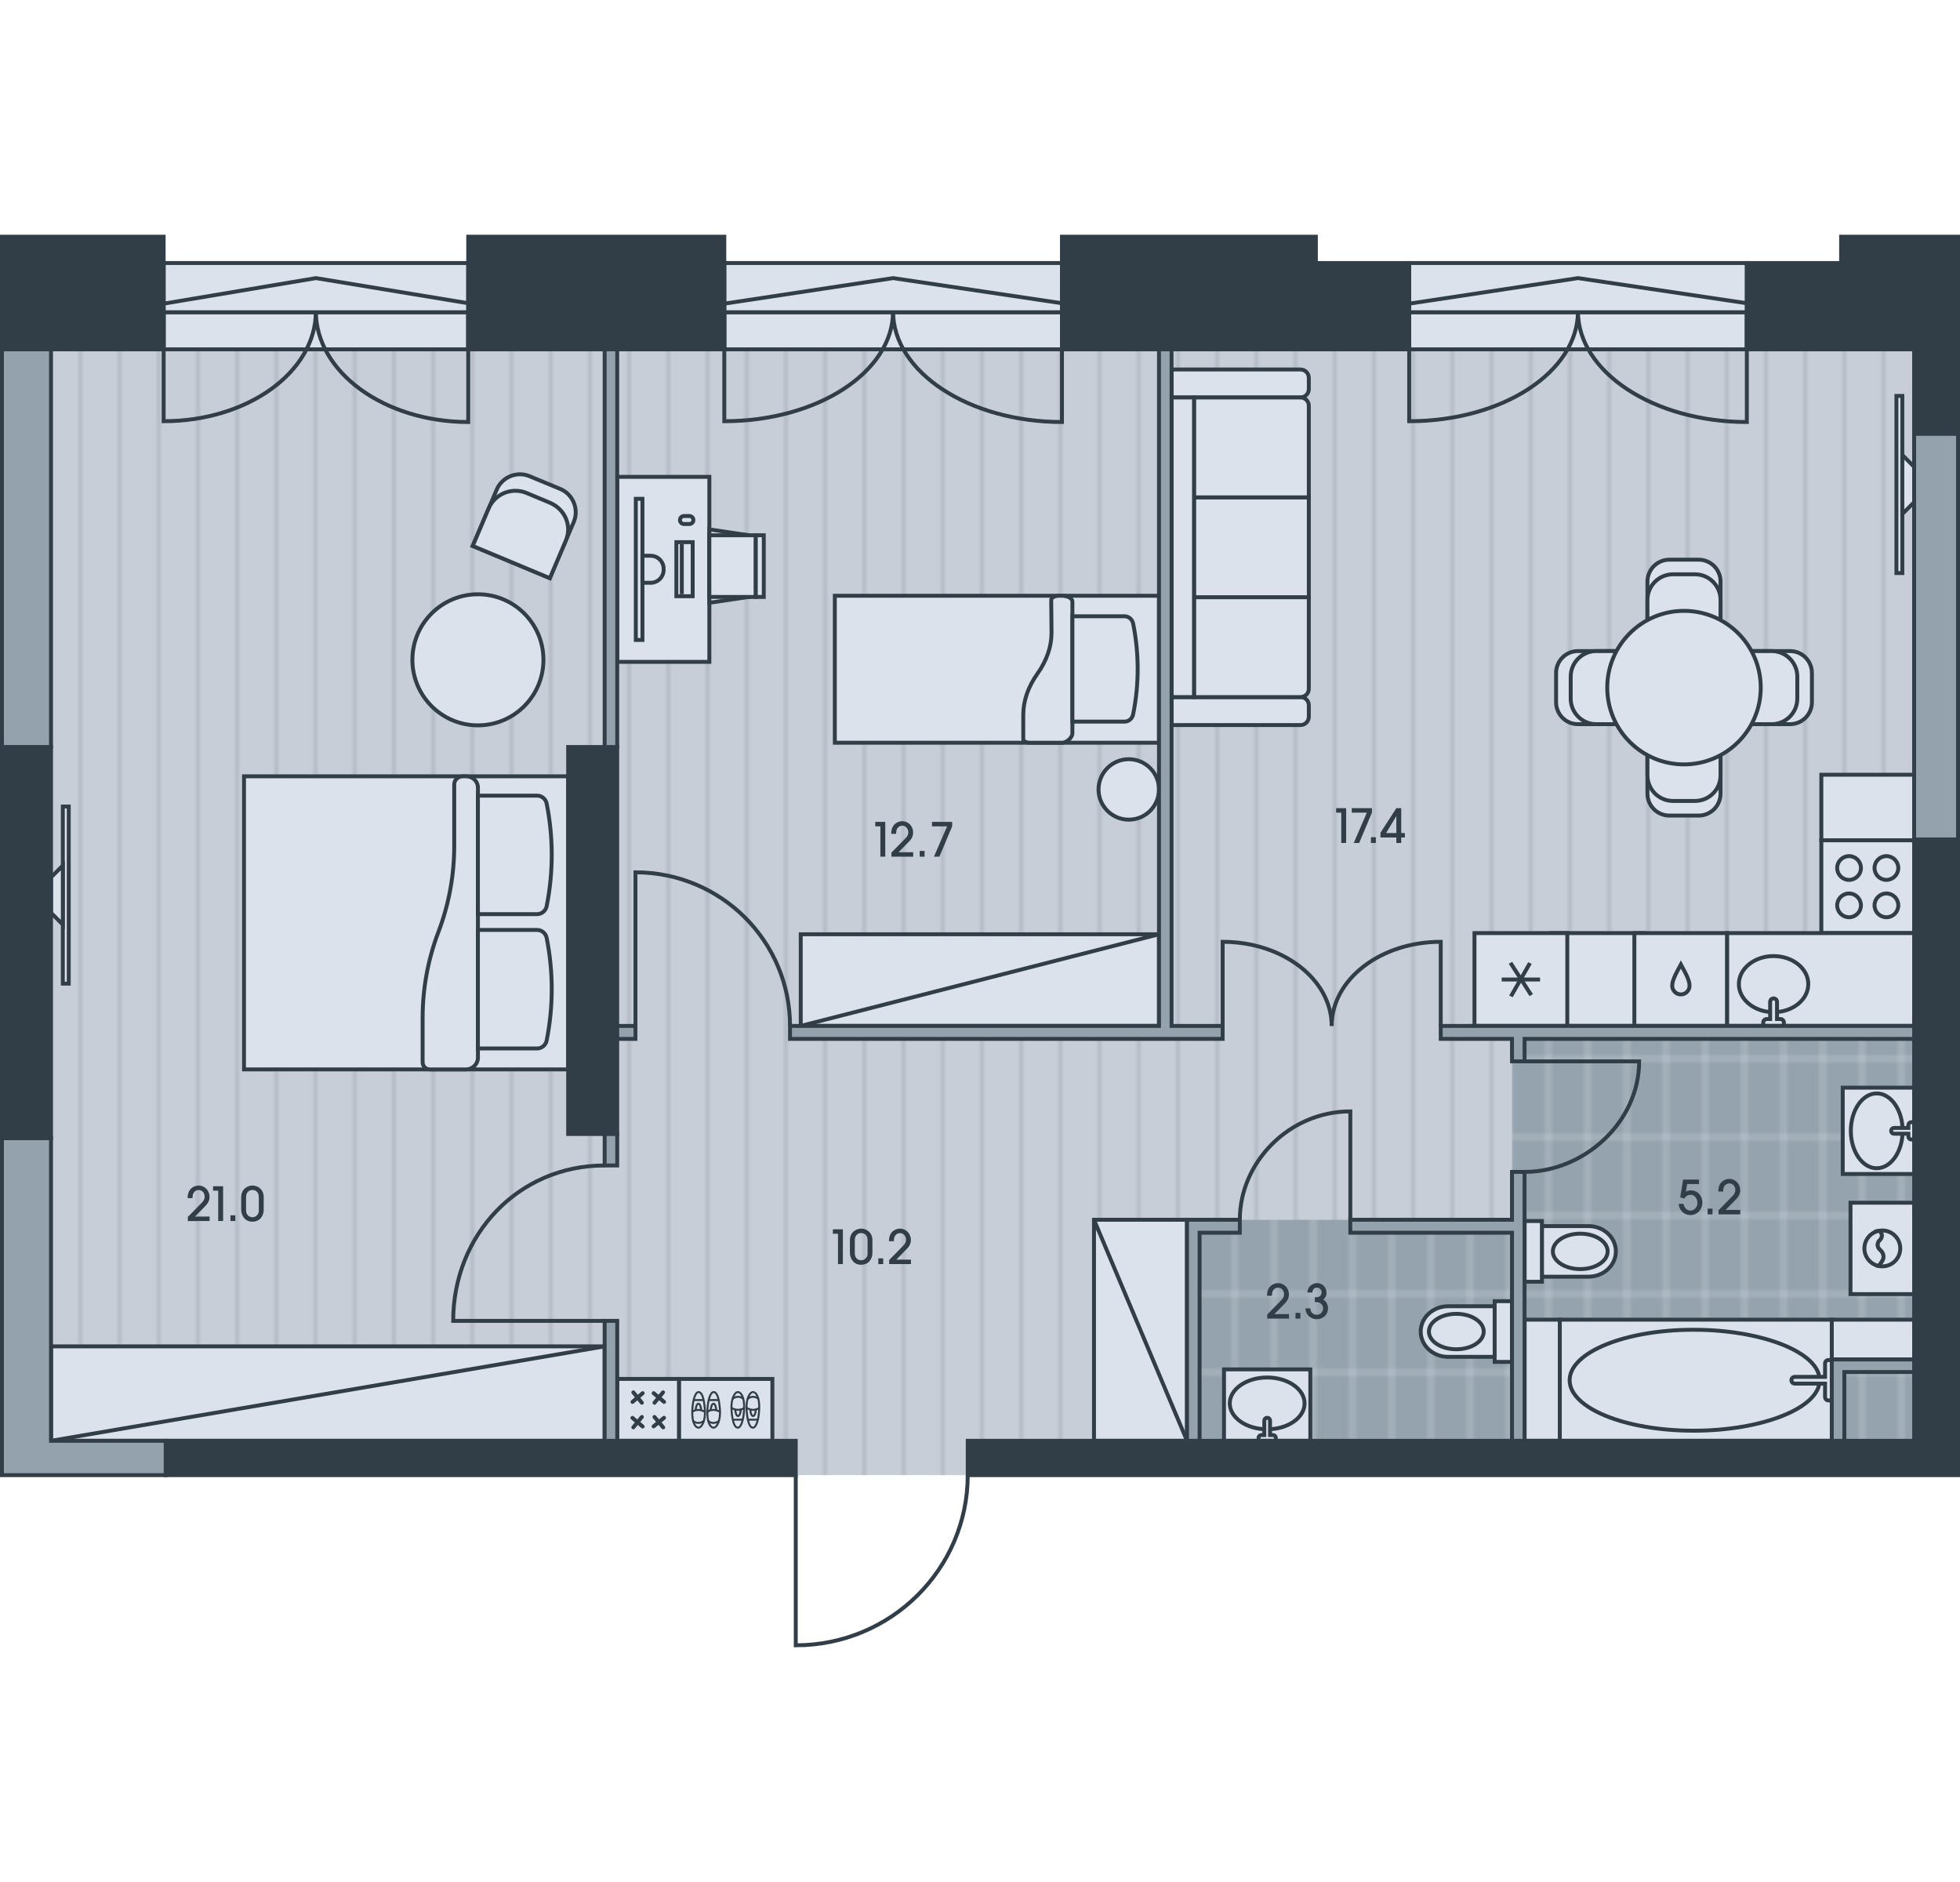<?xml version="1.0" encoding="utf-8"?>
<!-- Generator: Adobe Illustrator 26.0.2, SVG Export Plug-In . SVG Version: 6.00 Build 0)  -->
<svg version="1.1" id="Flat_05" xmlns="http://www.w3.org/2000/svg" xmlns:xlink="http://www.w3.org/1999/xlink" x="0px"
	 y="0px" viewBox="0 0 500 480" style="enable-background:new 0 0 500 480;" xml:space="preserve">
<style type="text/css">
	.st0{fill:none;}
	.st1{fill:#C8CED7;}
	.st2{opacity:0.5;fill:none;stroke:#95A3AE;stroke-width:0.75;enable-background:new    ;}
	.st3{fill:#95A3AE;}
	.st4{opacity:0.5;fill:none;stroke:#DCE2EB;stroke-width:0.75;enable-background:new    ;}
	.st5{fill-rule:evenodd;clip-rule:evenodd;fill:url(#floor);}
	.st6{fill-rule:evenodd;clip-rule:evenodd;fill:url(#wet_floor);}
	.st7{fill-rule:evenodd;clip-rule:evenodd;fill:#DCE2EB;stroke:#313E48;stroke-miterlimit:22.926;}
	
		.st8{fill-rule:evenodd;clip-rule:evenodd;fill:none;stroke:#313E48;stroke-linecap:round;stroke-linejoin:round;stroke-miterlimit:22.926;}
	.st9{fill-rule:evenodd;clip-rule:evenodd;fill:none;stroke:#313E48;stroke-width:0.5;stroke-miterlimit:22.926;}
	.st10{fill-rule:evenodd;clip-rule:evenodd;fill:none;stroke:#313E48;}
	.st11{fill-rule:evenodd;clip-rule:evenodd;fill:#313E48;stroke:#313E48;stroke-miterlimit:22.926;}
	.st12{fill-rule:evenodd;clip-rule:evenodd;fill:#94A2AD;stroke:#313E48;stroke-miterlimit:22.926;}
	.st13{fill-rule:evenodd;clip-rule:evenodd;fill:none;stroke:#313E48;stroke-miterlimit:22.926;}
	.st14{fill:#313E48;}
</style>
<pattern  width="30" height="50" patternUnits="userSpaceOnUse" id="floor" viewBox="0 -50 30 50" style="overflow:visible;">
	<g>
		<rect y="-50" class="st0" width="30" height="50"/>
		<rect x="0" y="-50" class="st1" width="30" height="50"/>
		<line class="st2" x1="0.375" y1="0" x2="0.375" y2="-50"/>
		<line class="st2" x1="10.375" y1="0" x2="10.375" y2="-50"/>
		<line class="st2" x1="20.375" y1="0" x2="20.375" y2="-50"/>
	</g>
</pattern>
<pattern  width="30" height="60" patternUnits="userSpaceOnUse" id="wet_floor" viewBox="0 -60 30 60" style="overflow:visible;">
	<g>
		<rect y="-60" class="st0" width="30" height="60"/>
		<rect y="-60" class="st3" width="30" height="60"/>
		<line class="st4" x1="5" y1="0" x2="5" y2="-60"/>
		<line class="st4" x1="15" y1="0" x2="15" y2="-60"/>
		<line class="st4" x1="25" y1="0" x2="25" y2="-60"/>
		<line class="st4" x1="30" y1="-50" x2="0" y2="-50"/>
		<line class="st4" x1="30" y1="-10" x2="0" y2="-10"/>
		<line class="st4" x1="30" y1="-30" x2="0" y2="-30"/>
	</g>
</pattern>
<rect id="Floor_00000179621205002802407880000015455825854573445252_" x="0.5" y="67.085" class="st5" width="499" height="309.146"/>
<g id="Wet_Floor">
	<rect x="304.149" y="311.096" class="st6" width="83.106" height="59.121"/>
	<rect x="385.713" y="263.313" class="st6" width="105.108" height="106.904"/>
</g>
<g id="Furniture_00000181056449059462520370000013350869384066065077_">
	<g id="Room_00000094615258635291918890000012572421094392495759_">
		<g>
			<rect x="62.244" y="197.995" class="st7" width="82.695" height="74.753"/>
			<path class="st7" d="M115.874,200.088c0-1.216,0.986-2.093,2.203-2.093h0.82c1.67,0,3.023,1.243,3.023,2.913l0,68.817
				c0,1.67-1.353,3.023-3.023,3.023h-9.261c-1.007,0-1.824-0.816-1.824-1.823v-11.337c0-7.485,1.367-14.907,4.031-21.902
				c2.665-6.995,4.031-14.418,4.031-21.903L115.874,200.088z"/>
			<path class="st7" d="M121.919,202.923l0,30.229h15.076c1.194,0,2.222-0.843,2.457-2.014c1.729-8.647,1.729-17.554,0-26.201
				c-0.235-1.171-1.263-2.014-2.457-2.014L121.919,202.923z"/>
			<path class="st7" d="M121.919,237.183l0,30.23l15.076,0c1.194,0,2.222-0.842,2.457-2.015c1.729-8.648,1.729-17.553,0-26.2
				c-0.235-1.172-1.263-2.015-2.457-2.015H121.919z"/>
		</g>
		<g>
			<rect x="212.967" y="151.946" class="st7" width="82.695" height="37.485"/>
			<path class="st7" d="M268.165,153.011c0-0.574,0.902-1.065,1.966-1.065h0.738c1.475,0,2.704,0.655,2.704,1.474v33.662
				c0,0.818-1.229,2.35-2.704,2.35l-8.192,0c-0.901,0-1.638-0.41-1.638-0.901v-6.201c0-3.604,1.229-7.127,3.604-10.486
				c2.376-3.359,3.605-6.881,3.605-10.486L268.165,153.011z"/>
			<path class="st7" d="M273.573,157.18v26.871h13.271c1.065,0,1.965-0.737,2.211-1.802c1.556-7.701,1.556-15.565,0-23.266
				c-0.246-1.065-1.147-1.803-2.211-1.803H273.573z"/>
			<path class="st7" d="M287.951,193.633c4.258,0,7.71,3.452,7.71,7.71c0,4.259-3.452,7.711-7.71,7.711
				c-4.258,0-7.71-3.452-7.71-7.711C280.241,197.085,283.693,193.633,287.951,193.633z"/>
		</g>
		<path class="st7" d="M121.919,151.569c9.231,0,16.715,7.484,16.715,16.715S131.15,185,121.919,185s-16.715-7.484-16.715-16.715
			S112.688,151.569,121.919,151.569z"/>
		<g>
			<path class="st7" d="M140.264,147.458l6.114-14.362c1.363-3.226-0.205-7.02-3.431-8.382l-7.86-3.257
				c-3.226-1.362-7.02,0.205-8.382,3.431l-6.114,14.362L140.264,147.458z"/>
			<path class="st7" d="M140.264,147.458l4.085-9.599c1.611-3.773-0.234-7.995-4.007-9.606l-5.906-2.476
				c-3.773-1.611-8.159,0.111-9.77,3.883l-4.074,9.589L140.264,147.458z"/>
		</g>
		<g>
			<rect x="16.028" y="205.697" class="st7" width="1.506" height="45.177"/>
			<polygon class="st7" points="13.016,232.804 16.028,235.815 16.028,220.756 13.016,223.768 			"/>
		</g>
		<g>
			<path class="st7" d="M331.75,94.238l-32.882,0v7.139l32.882,0c1.164,0,2.134-0.964,2.134-2.122V96.36
				C333.883,95.203,332.914,94.238,331.75,94.238z"/>
			<path class="st7" d="M331.75,177.789h-32.882v7.139l32.882,0c1.164,0,2.134-0.965,2.134-2.122v-2.894
				C333.883,178.657,332.914,177.789,331.75,177.789z"/>
			<path class="st7" d="M333.883,152.318l-29.293,0v25.471h27.185c1.159,0,2.108-0.948,2.108-2.108V152.318z"/>
			<rect x="304.592" y="126.845" class="st7" width="29.293" height="25.471"/>
			<path class="st7" d="M333.883,126.847l-29.293,0v-25.471l27.185,0c1.159,0,2.108,0.948,2.108,2.108V126.847z"/>
			<rect x="298.869" y="101.378" class="st7" width="5.723" height="76.411"/>
		</g>
		<g>
			<rect x="279.081" y="311.096" class="st7" width="23.729" height="56.378"/>
			<line class="st7" x1="302.81" y1="367.474" x2="279.081" y2="311.096"/>
		</g>
		<g>
			<rect x="13.016" y="343.387" class="st7" width="141.232" height="24.087"/>
			<line class="st7" x1="13.016" y1="367.474" x2="154.248" y2="343.387"/>
		</g>
		<g>
			<rect x="204.269" y="238.283" class="st7" width="91.392" height="23.375"/>
			<line class="st7" x1="204.269" y1="261.659" x2="295.661" y2="238.283"/>
		</g>
		<g>
			<rect x="157.456" y="121.618" class="st7" width="23.503" height="47.188"/>
			<polygon class="st7" points="191.022,152.248 180.959,153.732 180.959,135.032 191.022,136.505 			"/>
			<rect x="180.96" y="136.517" class="st7" width="11.846" height="15.731"/>
			<rect x="192.805" y="136.517" class="st7" width="2.035" height="15.731"/>
			<rect x="172.54" y="138.275" class="st7" width="4.164" height="13.788"/>
			<rect x="162.196" y="127.218" class="st7" width="1.696" height="36.001"/>
			<path class="st7" d="M163.892,148.64h2.095c1.822,0,3.312-1.491,3.312-3.313v-0.268c0-1.823-1.491-3.314-3.312-3.314h-2.095
				V148.64z"/>
			<path class="st7" d="M175.869,133.648h-1.388c-0.56,0-1.018-0.458-1.018-1.018v-0.001c0-0.56,0.457-1.018,1.018-1.018h1.388
				c0.56,0,1.018,0.457,1.018,1.018v0.001C176.887,133.19,176.429,133.648,175.869,133.648z"/>
			<rect x="173.926" y="139.293" class="st7" width="0.004" height="11.753"/>
		</g>
		<g>
			<rect x="157.456" y="351.688" class="st7" width="15.787" height="15.787"/>
			<g>
				<g>
					<line class="st8" x1="161.561" y1="355.12" x2="163.741" y2="357.766"/>
					<line class="st8" x1="163.948" y1="355.327" x2="161.353" y2="357.558"/>
				</g>
				<g>
					<line class="st8" x1="166.75" y1="355.327" x2="169.404" y2="357.55"/>
					<line class="st8" x1="169.138" y1="355.12" x2="166.958" y2="357.766"/>
				</g>
				<g>
					<line class="st8" x1="169.397" y1="361.605" x2="166.736" y2="363.798"/>
					<line class="st8" x1="166.958" y1="361.398" x2="169.182" y2="364.052"/>
				</g>
				<g>
					<line class="st8" x1="163.741" y1="361.398" x2="161.561" y2="364.045"/>
					<line class="st8" x1="161.335" y1="361.624" x2="163.948" y2="363.837"/>
				</g>
			</g>
		</g>
		<g>
			<rect x="483.783" y="100.98" class="st7" width="1.506" height="45.177"/>
			<polygon class="st7" points="488.301,119.05 485.289,116.039 485.289,131.097 488.301,128.086 			"/>
		</g>
		<g>
			<rect x="173.242" y="351.693" class="st7" width="23.794" height="15.781"/>
			<g>
				<g>
					<g>
						<path class="st9" d="M179.808,359.413c-0.226-2.875-0.747-4.357-1.607-4.366c-0.861-0.01-1.523,2.177-1.602,4.928
							c-0.079,2.752,0.731,4.136,1.591,4.146C179.051,364.131,180.035,362.289,179.808,359.413z"/>
						<line class="st9" x1="176.94" y1="357.087" x2="179.498" y2="357.077"/>
						<path class="st9" d="M176.597,360.053c1.014-0.608,2.088-0.631,3.242,0.044"/>
						<path class="st9" d="M176.806,362.358c0.599,0.737,2.066,0.75,2.77-0.012"/>
						<path class="st9" d="M178.877,359.689c-0.051-0.966-0.355-1.685-0.714-1.685c-0.358,0-0.662,0.716-0.714,1.681"/>
					</g>
					<g>
						<path class="st9" d="M183.655,359.413c-0.226-2.875-0.747-4.357-1.607-4.366c-0.861-0.01-1.523,2.177-1.602,4.928
							c-0.079,2.752,0.731,4.136,1.591,4.146C182.898,364.131,183.881,362.289,183.655,359.413z"/>
						<line class="st9" x1="180.787" y1="357.087" x2="183.344" y2="357.077"/>
						<path class="st9" d="M180.444,360.053c1.014-0.608,2.088-0.631,3.242,0.044"/>
						<path class="st9" d="M180.653,362.358c0.599,0.737,2.066,0.75,2.77-0.012"/>
						<path class="st9" d="M182.724,359.689c-0.051-0.966-0.355-1.685-0.714-1.685c-0.358,0-0.662,0.716-0.714,1.681"/>
					</g>
				</g>
				<g>
					<g>
						<path class="st9" d="M190.469,359.756c0.226,2.875,0.747,4.357,1.607,4.366c0.861,0.009,1.523-2.177,1.602-4.928
							c0.079-2.752-0.731-4.136-1.591-4.146C191.226,355.038,190.243,356.88,190.469,359.756z"/>
						<line class="st9" x1="193.337" y1="362.081" x2="190.78" y2="362.091"/>
						<path class="st9" d="M193.68,359.115c-1.014,0.608-2.088,0.631-3.243-0.045"/>
						<path class="st9" d="M193.471,356.811c-0.599-0.737-2.066-0.751-2.77,0.012"/>
						<path class="st9" d="M191.4,359.48c0.051,0.966,0.355,1.684,0.714,1.684c0.358,0,0.662-0.716,0.714-1.681"/>
					</g>
					<g>
						<path class="st9" d="M186.622,359.756c0.226,2.875,0.747,4.357,1.607,4.366c0.861,0.009,1.523-2.177,1.602-4.928
							c0.079-2.752-0.731-4.136-1.591-4.146C187.379,355.038,186.396,356.88,186.622,359.756z"/>
						<line class="st9" x1="189.49" y1="362.081" x2="186.933" y2="362.091"/>
						<path class="st9" d="M189.833,359.115c-1.014,0.608-2.088,0.631-3.242-0.045"/>
						<path class="st9" d="M189.624,356.811c-0.599-0.737-2.066-0.751-2.77,0.012"/>
						<path class="st9" d="M187.553,359.48c0.051,0.966,0.355,1.684,0.714,1.684c0.358,0,0.662-0.716,0.714-1.681"/>
					</g>
				</g>
			</g>
		</g>
	</g>
	<g id="Kitchen_00000009548400157134687540000017743596312054725553_">
		<g>
			<g>
				<rect x="464.625" y="214.308" class="st7" width="23.676" height="23.676"/>
				<g>
					<path class="st7" d="M484.259,230.91c0-1.674-1.357-3.032-3.032-3.032c-1.675,0-3.032,1.358-3.032,3.032
						c0,1.674,1.357,3.032,3.032,3.032C482.902,233.942,484.259,232.584,484.259,230.91z"/>
					<path class="st7" d="M474.731,230.91c0-1.674-1.358-3.032-3.033-3.032c-1.674,0-3.032,1.358-3.032,3.032
						c0,1.675,1.358,3.032,3.032,3.032C473.374,233.942,474.731,232.584,474.731,230.91z"/>
					<path class="st7" d="M484.259,221.381c0-1.674-1.357-3.031-3.032-3.031c-1.675,0-3.032,1.357-3.032,3.031
						c0,1.674,1.357,3.032,3.032,3.032C482.902,224.413,484.259,223.055,484.259,221.381z"/>
					<path class="st7" d="M474.731,221.381c0-1.674-1.358-3.031-3.033-3.031c-1.674,0-3.032,1.357-3.032,3.031
						c0,1.675,1.358,3.032,3.032,3.032C473.374,224.413,474.731,223.055,474.731,221.381z"/>
				</g>
			</g>
			<rect x="395.716" y="237.983" class="st7" width="23.676" height="23.676"/>
			<g>
				<rect x="376.142" y="237.983" class="st7" width="23.676" height="23.676"/>
				<g>
					
						<rect x="387.977" y="245.425" transform="matrix(0.841 -0.541 0.541 0.841 -73.473 249.48)" class="st7" width="0.005" height="8.792"/>
					<rect x="383.584" y="249.818" class="st7" width="8.792" height="0.005"/>
					
						<rect x="383.584" y="249.818" transform="matrix(0.496 -0.868 0.868 0.496 -21.417 462.736)" class="st7" width="8.792" height="0.005"/>
				</g>
			</g>
			<g>
				<rect x="416.929" y="237.983" class="st7" width="23.676" height="23.676"/>
				<path class="st7" d="M428.796,253.623c1.102,0,1.715-0.735,1.978-1.226c0.911-1.699-1.192-4.851-1.978-6.378
					c-0.785,1.527-2.889,4.679-1.978,6.378C427.081,252.888,427.694,253.623,428.796,253.623z"/>
			</g>
			<rect x="464.625" y="197.592" class="st7" width="23.676" height="16.716"/>
			<g>
				<rect x="440.604" y="237.983" class="st7" width="47.696" height="23.676"/>
				<path class="st7" d="M452.443,243.845c4.89,0,8.855,3.202,8.855,7.153c0,3.95-3.965,7.152-8.855,7.152
					c-4.891,0-8.856-3.202-8.856-7.152C443.587,247.047,447.552,243.845,452.443,243.845z"/>
				<path class="st7" d="M452.443,261.659h-2.63v-0.878c0-0.484,0.392-0.877,0.877-0.877h0.876v-4.384
					c0-0.484,0.393-0.877,0.878-0.877c0.483,0,0.876,0.392,0.876,0.877v4.384h0.878c0.483,0,0.876,0.393,0.876,0.877v0.878H452.443z
					"/>
			</g>
		</g>
		<g>
			<g>
				<path class="st7" d="M425.862,142.745h7.459c3.089,0,5.594,2.505,5.594,5.595v54.077c0,3.09-2.505,5.594-5.594,5.594h-7.459
					c-3.089,0-5.594-2.504-5.594-5.594v-54.077C420.268,145.25,422.772,142.745,425.862,142.745z"/>
				<path class="st7" d="M426.794,146.474h5.595c3.604,0,6.526,2.922,6.526,6.527v44.753c0,3.605-2.922,6.526-6.526,6.526h-5.595
					c-3.604,0-6.527-2.921-6.527-6.526v-44.753C420.268,149.396,423.19,146.474,426.794,146.474z"/>
			</g>
			<g>
				<path class="st7" d="M462.224,171.648v7.459c0,3.09-2.504,5.594-5.594,5.594h-54.078c-3.09,0-5.594-2.504-5.594-5.594v-7.459
					c0-3.089,2.504-5.594,5.594-5.594h54.078C459.72,166.055,462.224,168.559,462.224,171.648z"/>
				<path class="st7" d="M458.495,172.581v5.594c0,3.604-2.922,6.526-6.527,6.526h-44.753c-3.604,0-6.527-2.922-6.527-6.526v-5.594
					c0-3.605,2.922-6.527,6.527-6.527h44.753C455.573,166.055,458.495,168.976,458.495,172.581z"/>
			</g>
			<path class="st7" d="M429.591,155.799c10.814,0,19.58,8.766,19.58,19.579c0,10.813-8.766,19.579-19.58,19.579
				c-10.814,0-19.579-8.766-19.579-19.579C410.012,164.564,418.778,155.799,429.591,155.799z"/>
		</g>
	</g>
	<g id="Bathroom_00000181087620524051536080000007511020131446946964_">
		<g>
			<path class="st7" d="M369.412,333.157c-3.86,0-6.989,2.889-6.989,6.453c0,3.563,3.129,6.452,6.989,6.452h11.882v-12.905H369.412z
				"/>
			<path class="st7" d="M364.52,339.61c0,2.494,3.129,4.517,6.99,4.517c3.86,0,6.99-2.023,6.99-4.517
				c0-2.495-3.129-4.517-6.99-4.517C367.649,335.093,364.52,337.115,364.52,339.61z"/>
			<rect x="381.294" y="331.866" class="st7" width="4.419" height="15.487"/>
		</g>
		<g>
			<rect x="312.248" y="349.257" class="st7" width="22.018" height="18.217"/>
			<path class="st7" d="M332.798,357.933c0-3.648-4.272-6.606-9.541-6.606c-5.269,0-9.542,2.958-9.542,6.606
				c0,3.649,4.272,6.605,9.542,6.605C328.526,364.538,332.798,361.582,332.798,357.933z"/>
			<path class="st7" d="M321.055,367.474v-0.734c0-0.405,0.329-0.734,0.734-0.734h0.735v-3.67c0-0.406,0.329-0.734,0.734-0.734
				c0.405,0,0.734,0.329,0.734,0.734v3.67h0.734c0.405,0,0.734,0.329,0.734,0.734v0.734H321.055z"/>
		</g>
		<g>
			<rect x="470.083" y="277.407" class="st7" width="18.217" height="22.018"/>
			<path class="st7" d="M478.759,278.875c-3.648,0-6.606,4.272-6.606,9.541c0,5.269,2.958,9.542,6.606,9.542
				c3.649,0,6.605-4.272,6.605-9.542C485.365,283.147,482.408,278.875,478.759,278.875z"/>
			<path class="st7" d="M488.301,290.618h-0.734c-0.405,0-0.734-0.329-0.734-0.734v-0.735h-3.67c-0.406,0-0.734-0.329-0.734-0.734
				c0-0.405,0.329-0.734,0.734-0.734h3.67v-0.734c0-0.405,0.329-0.734,0.734-0.734h0.734V290.618z"/>
		</g>
		<g>
			<path class="st7" d="M405.222,325.615c3.86,0,6.989-2.889,6.989-6.453c0-3.563-3.129-6.452-6.989-6.452H393.34v12.905H405.222z"
				/>
			<path class="st7" d="M410.115,319.162c0-2.494-3.129-4.517-6.99-4.517c-3.86,0-6.99,2.023-6.99,4.517
				c0,2.495,3.129,4.517,6.99,4.517C406.985,323.679,410.115,321.657,410.115,319.162z"/>
			<rect x="388.921" y="311.419" class="st7" width="4.419" height="15.487"/>
		</g>
		<g>
			<rect x="472.067" y="306.749" class="st7" width="16.234" height="23.312"/>
			<path class="st7" d="M475.609,318.406c0,2.231,1.599,4.091,3.714,4.493l0.813-1.22c0.56-0.838,0.449-1.957-0.264-2.671
				l-0.403-0.403c-0.616-0.617-0.615-1.616,0.002-2.231l0.182-0.182c0.676-0.677,0.535-1.795-0.256-2.295
				C477.244,314.271,475.609,316.147,475.609,318.406z"/>
			<path class="st7" d="M479.871,319.009c0.714,0.714,0.824,1.832,0.264,2.671l-0.813,1.22c0.28,0.053,0.567,0.081,0.862,0.081
				c2.526,0,4.574-2.048,4.574-4.574c0-2.527-2.048-4.576-4.574-4.576c-0.268,0-0.532,0.024-0.788,0.068
				c0.791,0.5,0.932,1.618,0.256,2.295l-0.182,0.182c-0.617,0.615-0.617,1.614-0.002,2.231L479.871,319.009z"/>
		</g>
		<g>
			<g>
				<rect x="397.905" y="336.578" class="st7" width="69.389" height="30.896"/>
				<rect x="467.294" y="336.578" class="st7" width="21.006" height="10.15"/>
				<path class="st7" d="M432.029,364.9c-17.458,0-31.612-5.764-31.612-12.874c0-7.11,14.154-12.874,31.612-12.874
					c17.459,0,32.17,5.764,32.17,12.874S449.488,364.9,432.029,364.9z"/>
				<path class="st7" d="M467.294,352.026v-5.15h-0.858c-0.474,0-0.859,0.385-0.859,0.858v3.433h-7.724
					c-0.474,0-0.859,0.385-0.859,0.858c0,0.474,0.385,0.859,0.859,0.859h7.724v3.433c0,0.474,0.385,0.859,0.859,0.859h0.858V352.026
					z"/>
			</g>
			<rect x="388.921" y="336.578" class="st7" width="8.984" height="30.896"/>
		</g>
	</g>
</g>
<g id="Windows_00000050641465115035244290000012412397473241209247_">
	<g>
		<g>
			<rect x="184.771" y="67.085" class="st7" width="86.134" height="22.012"/>
			<rect x="184.771" y="79.628" class="st7" width="86.134" height="9.468"/>
			<polygon class="st7" points="270.906,77.336 227.836,70.933 184.769,77.448 184.771,79.629 270.905,79.627 			"/>
		</g>
		<g>
			<path class="st10" d="M227.819,79.424c0,15.468-19.342,28.006-43.048,28.006V79.424"/>
			<path class="st10" d="M227.819,79.424c0,15.468,19.383,28.209,43.086,28.209V79.627"/>
		</g>
	</g>
	<g>
		<g>
			<rect x="359.489" y="67.085" class="st7" width="86.134" height="22.012"/>
			<rect x="359.489" y="79.628" class="st7" width="86.134" height="9.468"/>
			<polygon class="st7" points="445.624,77.336 402.554,70.933 359.487,77.448 359.489,79.629 445.623,79.627 			"/>
		</g>
		<g>
			<path class="st10" d="M402.537,79.424c0,15.468-19.342,28.006-43.048,28.006V79.424"/>
			<path class="st10" d="M402.537,79.424c0,15.468,19.383,28.209,43.086,28.209V79.627"/>
		</g>
	</g>
	<g>
		<g>
			<rect x="41.744" y="67.085" class="st7" width="77.701" height="22.012"/>
			<rect x="41.744" y="79.628" class="st7" width="77.701" height="9.468"/>
			<polygon class="st7" points="119.447,77.336 80.593,70.933 41.742,77.448 41.744,79.629 119.446,79.627 			"/>
		</g>
		<g>
			<path class="st10" d="M80.578,79.424c0,15.468-17.449,28.006-38.833,28.006V79.424"/>
			<path class="st10" d="M80.578,79.424c0,15.468,17.485,28.209,38.868,28.209V79.627"/>
		</g>
	</g>
</g>
<g id="Walls_00000165214255306186712560000018142483594367939005_">
	<g>
		<polygon class="st11" points="0.5,60.37 0.5,67.085 0.5,82.945 0.5,89.096 41.744,89.096 41.744,82.945 41.744,67.085 
			41.744,60.37 		"/>
		<polygon class="st11" points="119.446,60.37 119.446,67.085 119.446,82.945 119.446,89.096 184.771,89.096 184.771,82.945 
			184.771,67.085 184.771,60.37 		"/>
		<polygon class="st11" points="335.682,67.085 335.682,60.37 270.905,60.37 270.905,67.085 270.905,82.945 270.905,89.096 
			359.489,89.096 359.489,67.085 		"/>
		<rect x="42.268" y="367.474" class="st11" width="160.73" height="8.756"/>
		<rect x="144.939" y="190.523" class="st11" width="12.516" height="98.701"/>
		<polygon class="st11" points="488.301,214.1 488.301,367.474 246.871,367.474 246.871,376.23 488.301,376.23 499.5,376.23 
			499.5,367.474 499.5,214.1 		"/>
		<polygon class="st11" points="469.675,60.37 469.675,67.085 445.623,67.085 445.623,89.096 488.301,89.096 488.301,110.654 
			499.5,110.654 499.5,89.096 499.5,82.945 499.5,67.085 499.5,67.084 499.5,60.37 		"/>
		<rect x="0.5" y="190.523" class="st11" width="12.516" height="99.774"/>
	</g>
	<g>
		<polygon class="st12" points="298.869,261.659 298.869,89.096 295.661,89.096 295.661,261.659 201.534,261.659 201.534,264.967 
			295.661,264.967 298.869,264.967 311.897,264.967 311.897,261.659 		"/>
		<rect x="157.456" y="261.659" class="st12" width="4.649" height="3.309"/>
		<rect x="154.248" y="336.883" class="st12" width="3.208" height="30.591"/>
		<polygon class="st12" points="488.301,346.728 470.502,346.728 467.294,346.728 467.294,349.936 467.294,367.474 470.502,367.474 
			470.502,349.936 488.301,349.936 		"/>
		<polygon class="st12" points="385.713,298.893 385.713,311.096 344.461,311.096 344.461,314.405 385.713,314.405 385.713,367.474 
			388.921,367.474 388.921,298.893 		"/>
		<polygon class="st12" points="316.278,311.096 302.81,311.096 302.81,314.405 302.81,314.405 302.81,367.474 306.017,367.474 
			306.017,314.405 316.278,314.405 		"/>
		<polygon class="st12" points="488.301,261.659 367.533,261.659 367.533,264.967 385.714,264.967 385.714,270.696 388.921,270.696 
			388.921,264.967 488.301,264.967 		"/>
		<rect x="488.301" y="110.654" class="st12" width="11.199" height="103.446"/>
		<rect x="154.248" y="89.096" class="st12" width="3.207" height="101.427"/>
		<rect x="154.248" y="289.224" class="st12" width="3.207" height="8.027"/>
		<rect x="0.5" y="89.096" class="st12" width="12.516" height="101.427"/>
		<polygon class="st12" points="13.016,367.474 13.016,290.297 0.5,290.297 0.5,367.474 0.5,376.23 13.016,376.23 42.268,376.23 
			42.268,367.474 		"/>
	</g>
</g>
<g id="Doors_00000176037151494773706860000007695190877814863542_">
	<g>
		<path class="st13" d="M339.716,261.659c0-11.848,12.453-21.454,27.818-21.454v21.454"/>
		<path class="st13" d="M339.716,261.659c0-11.848-12.453-21.454-27.818-21.454v21.454"/>
	</g>
	<path class="st13" d="M246.871,376.231c0,23.95-19.622,43.4-43.873,43.4v-43.4"/>
	<path class="st13" d="M388.921,298.893c15.097,0,29.23-12.606,29.23-28.197h-29.23"/>
	<path class="st13" d="M316.278,311.096c0-14.679,12.605-27.638,28.195-27.638v27.638"/>
	<path class="st13" d="M154.248,297.251c-22.068,0-38.641,17.743-38.641,39.632h38.641"/>
	<path class="st13" d="M201.534,261.659c0-21.652-17.652-39.177-39.43-39.177v39.177"/>
</g>
<g id="Numbers_00000078009672492274894520000005386982289107850648_">
	<g>
		<path class="st14" d="M323.273,336.305v-1.043l3.489-3.551c0.433-0.432,0.804-0.911,0.804-1.619c0-0.815-0.552-1.69-1.511-1.69
			c-0.684,0-1.583,0.491-1.583,1.847v0.228h-1.248c-0.035-2.626,1.871-3.214,2.783-3.214c1.703,0,2.806,1.392,2.806,2.866
			c0,1.176-0.623,1.896-1.235,2.507l-2.47,2.53h3.718v1.14H323.273z"/>
		<path class="st14" d="M330.484,336.305v-1.463h1.248v1.463H330.484z"/>
		<path class="st14" d="M334.275,333.69c0.061,1.571,1.416,1.643,1.655,1.643c1.008,0,1.596-0.875,1.596-1.631
			c0-0.972-0.792-1.595-1.655-1.595h-0.456v-1.248h0.432c1.296,0,1.296-1.188,1.296-1.235c0-0.636-0.468-1.223-1.188-1.223
			c-0.24,0-1.056,0.06-1.188,1.247h-1.247c0.132-2.015,1.835-2.387,2.471-2.387c1.391,0,2.398,1.056,2.398,2.459
			c0,0.959-0.408,1.354-0.815,1.727c1.02,0.636,1.199,1.667,1.199,2.207c0,1.774-1.344,2.818-2.879,2.818
			c-1.486,0-2.866-1.151-2.866-2.782H334.275z"/>
	</g>
	<g>
		<path class="st14" d="M215.021,322.404h-1.247v-7.735h-1.308v-1.14h2.555V322.404z"/>
		<path class="st14" d="M222.556,319.55c0,1.511-0.936,3.022-2.891,3.022c-2.039,0-2.854-1.715-2.854-3.118v-3.095
			c0-2.255,1.775-3.01,2.903-3.01c1.319,0,2.842,0.995,2.842,2.926V319.55z M221.309,316.275c0-1.559-1.139-1.787-1.607-1.787
			c-0.624,0-1.643,0.36-1.643,1.787v3.274c0,1.835,1.427,1.883,1.655,1.883c0.492,0,0.899-0.228,1.199-0.563
			c0.396-0.468,0.396-0.852,0.396-1.319V316.275z"/>
		<path class="st14" d="M224.059,322.404v-1.463h1.247v1.463H224.059z"/>
		<path class="st14" d="M226.831,322.404v-1.043l3.49-3.551c0.432-0.432,0.803-0.911,0.803-1.619c0-0.815-0.551-1.69-1.511-1.69
			c-0.684,0-1.583,0.491-1.583,1.847v0.228h-1.247c-0.036-2.626,1.871-3.214,2.782-3.214c1.703,0,2.807,1.392,2.807,2.866
			c0,1.176-0.624,1.896-1.235,2.507l-2.471,2.53h3.718v1.14H226.831z"/>
	</g>
	<g>
		<path class="st14" d="M225.832,218.492h-1.247v-7.736h-1.308v-1.139h2.555V218.492z"/>
		<path class="st14" d="M227.406,218.492v-1.043l3.49-3.55c0.432-0.432,0.803-0.912,0.803-1.619c0-0.816-0.551-1.691-1.511-1.691
			c-0.684,0-1.583,0.492-1.583,1.847v0.228h-1.247c-0.036-2.627,1.871-3.214,2.782-3.214c1.703,0,2.807,1.391,2.807,2.866
			c0,1.175-0.624,1.895-1.235,2.507l-2.471,2.531h3.718v1.139H227.406z"/>
		<path class="st14" d="M234.617,218.492v-1.463h1.247v1.463H234.617z"/>
		<path class="st14" d="M242.895,209.617v1.139l-3.25,7.736h-1.391l3.346-7.736h-3.85v-1.139H242.895z"/>
	</g>
	<g>
		<path class="st14" d="M47.917,311.419v-1.043l3.49-3.551c0.432-0.432,0.803-0.911,0.803-1.619c0-0.815-0.551-1.69-1.511-1.69
			c-0.684,0-1.583,0.491-1.583,1.847v0.228h-1.247c-0.036-2.626,1.871-3.214,2.782-3.214c1.703,0,2.807,1.392,2.807,2.866
			c0,1.176-0.624,1.896-1.235,2.507l-2.471,2.53h3.718v1.14H47.917z"/>
		<path class="st14" d="M56.915,311.419h-1.247v-7.735H54.36v-1.14h2.555V311.419z"/>
		<path class="st14" d="M58.789,311.419v-1.463h1.247v1.463H58.789z"/>
		<path class="st14" d="M67.27,308.564c0,1.511-0.936,3.022-2.891,3.022c-2.039,0-2.854-1.715-2.854-3.118v-3.095
			c0-2.255,1.775-3.01,2.903-3.01c1.319,0,2.842,0.995,2.842,2.926V308.564z M66.022,305.29c0-1.559-1.139-1.787-1.607-1.787
			c-0.624,0-1.643,0.36-1.643,1.787v3.274c0,1.835,1.427,1.883,1.655,1.883c0.492,0,0.899-0.228,1.199-0.563
			c0.396-0.468,0.396-0.852,0.396-1.319V305.29z"/>
	</g>
	<g>
		<path class="st14" d="M433.422,300.848v1.14h-3.022l-0.336,1.967c0.181-0.108,0.528-0.36,1.235-0.36
			c1.775,0,2.975,1.392,2.975,3.118c0,1.644-1.188,3.179-3.034,3.179c-1.667,0-2.866-1.199-3.022-2.854h1.247
			c0.192,0.995,0.792,1.715,1.787,1.715c0.912,0,1.775-0.827,1.775-1.942c0-1.056-0.647-2.075-1.728-2.075
			c-0.995,0-1.403,0.636-1.595,0.924l-1.079-0.252l0.743-4.558H433.422z"/>
		<path class="st14" d="M435.62,309.723v-1.463h1.248v1.463H435.62z"/>
		<path class="st14" d="M438.393,309.723v-1.043l3.489-3.551c0.432-0.432,0.804-0.911,0.804-1.619c0-0.815-0.552-1.69-1.511-1.69
			c-0.684,0-1.583,0.491-1.583,1.847v0.228h-1.248c-0.035-2.626,1.871-3.214,2.783-3.214c1.703,0,2.806,1.392,2.806,2.866
			c0,1.176-0.623,1.896-1.234,2.507l-2.471,2.53h3.718v1.14H438.393z"/>
	</g>
	<g>
		<path class="st14" d="M343.406,214.996h-1.248v-7.736h-1.307v-1.139h2.555V214.996z"/>
		<path class="st14" d="M349.981,206.121v1.139l-3.251,7.736h-1.391l3.346-7.736h-3.85v-1.139H349.981z"/>
		<path class="st14" d="M349.731,214.996v-1.463h1.248v1.463H349.731z"/>
		<path class="st14" d="M357.457,212.465h0.936v1.14h-0.936v1.391h-1.248v-1.391h-4.054v-1.211l4.054-6.272h1.248V212.465z
			 M356.209,212.465v-4.27h-0.023l-2.591,4.27H356.209z"/>
	</g>
</g>
</svg>
